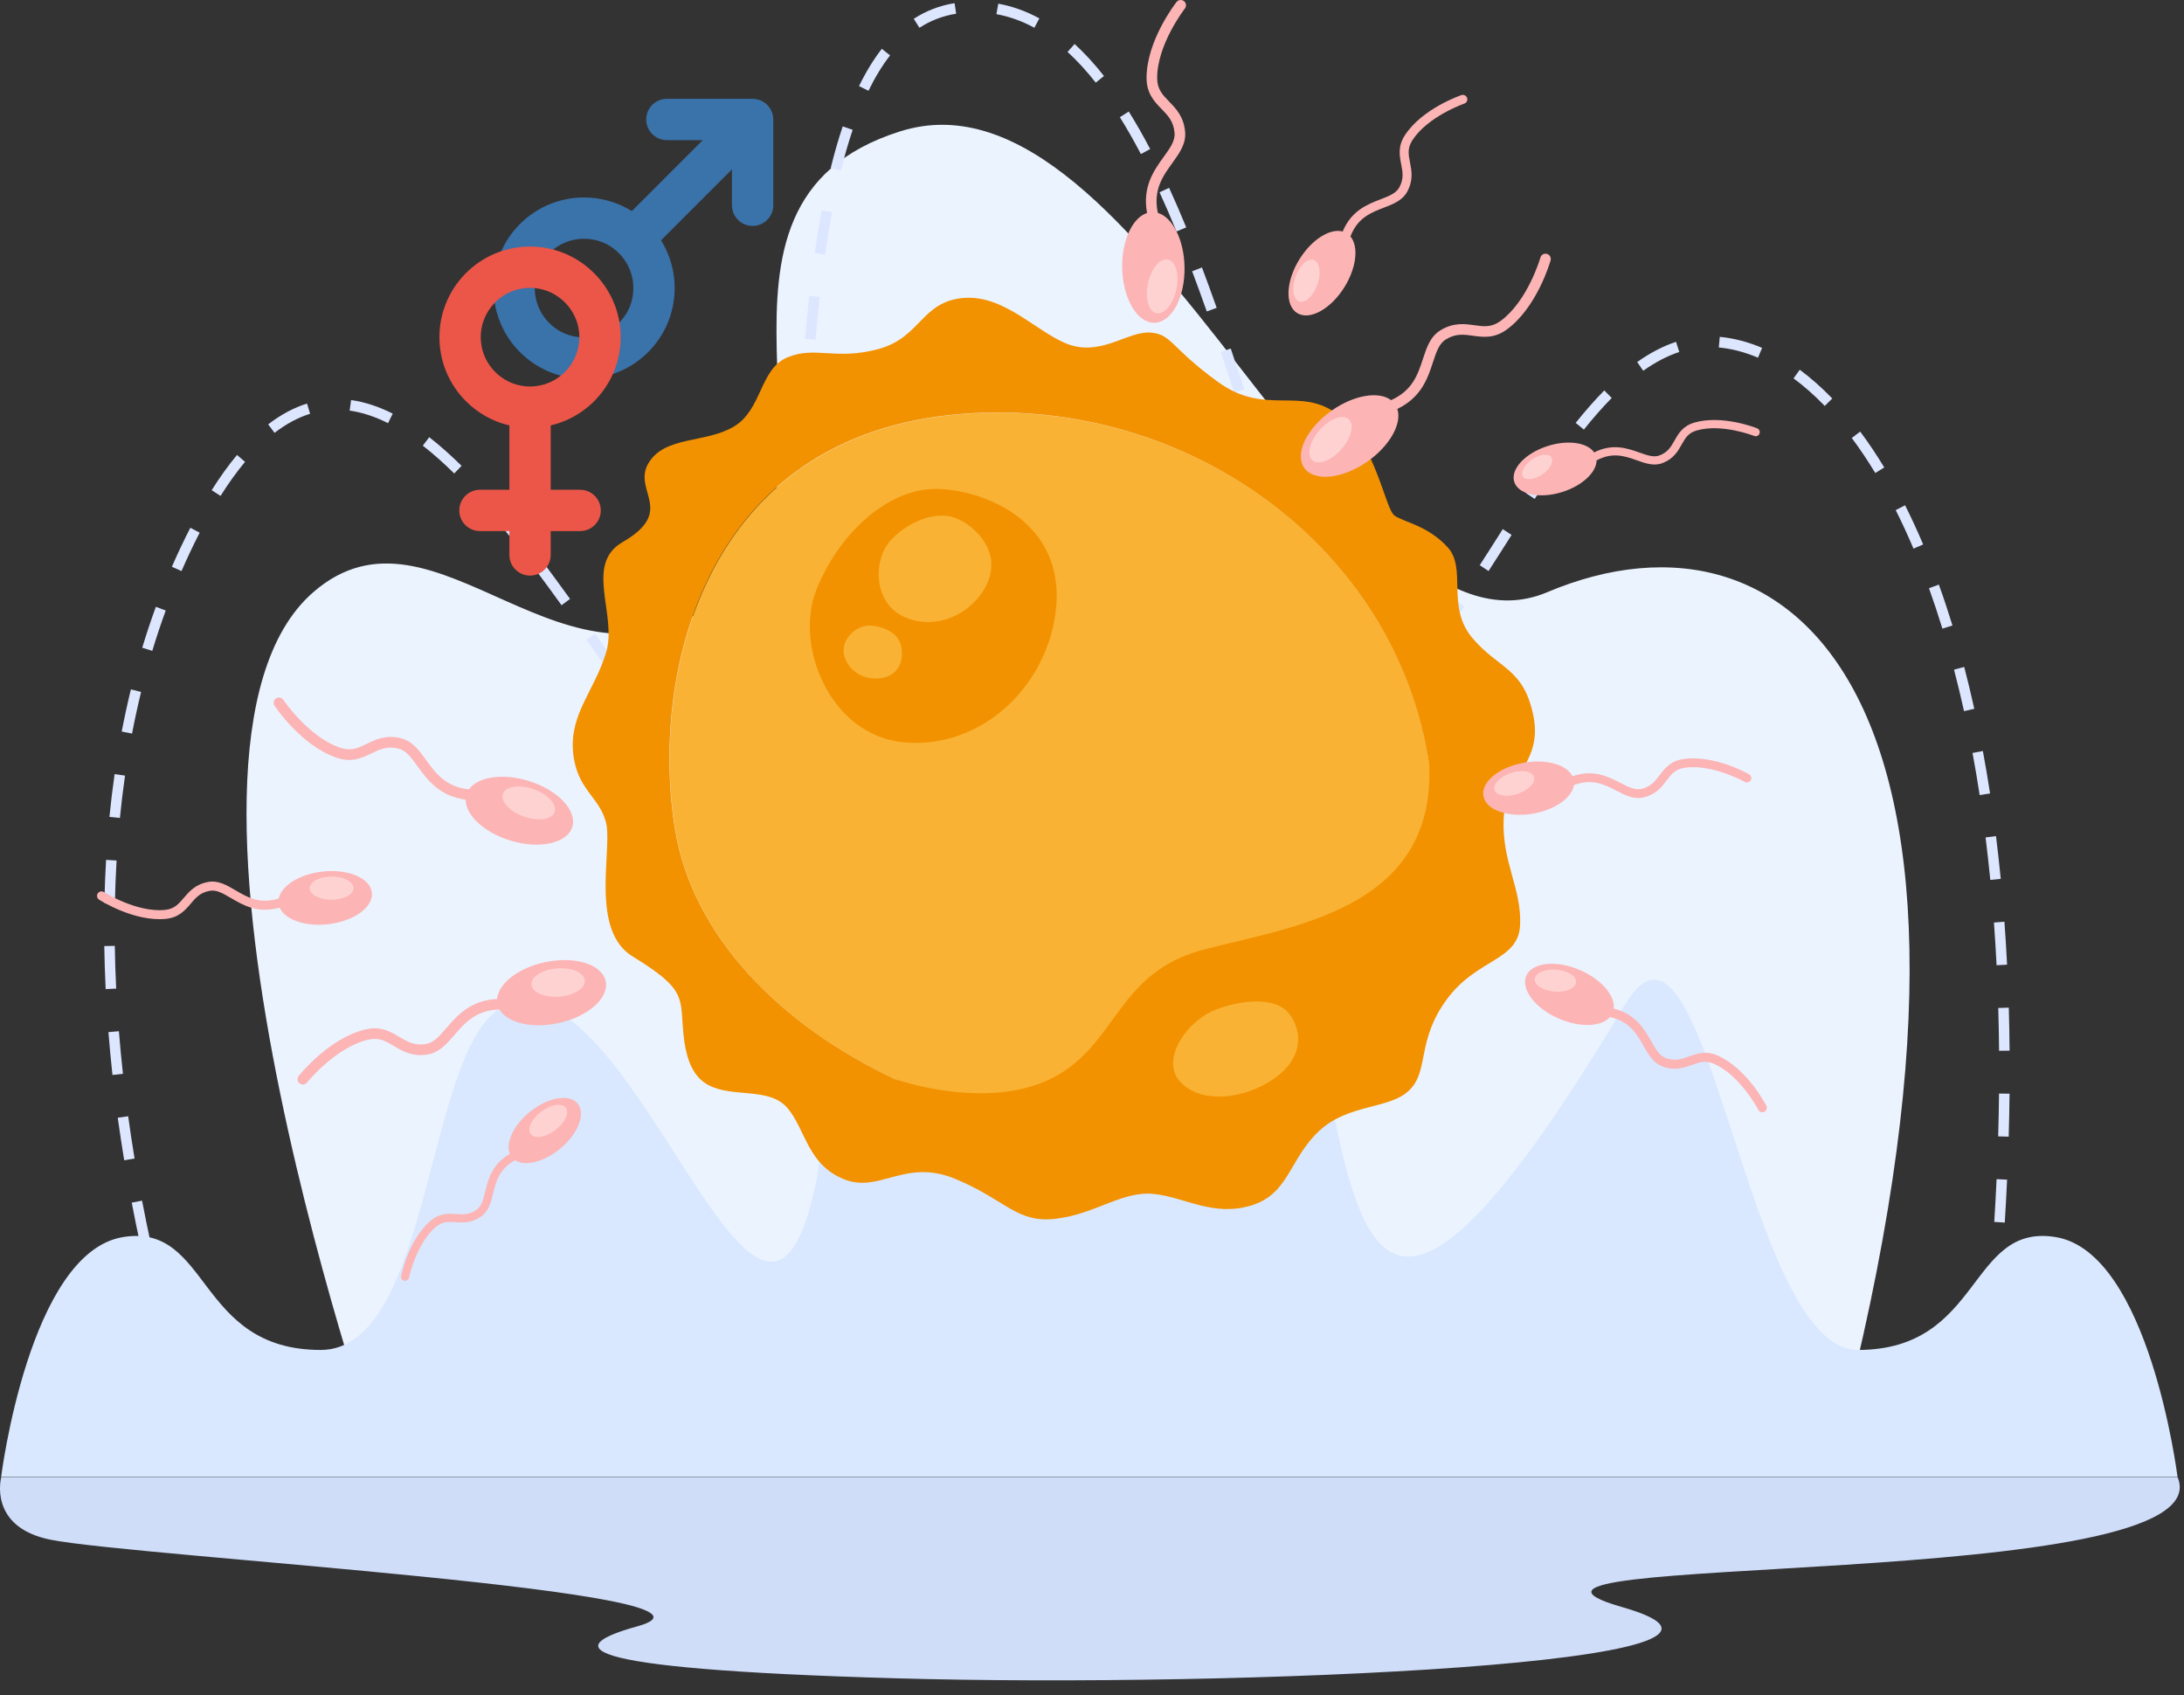 <svg width="134" height="104" viewBox="0 0 134 104" fill="none" xmlns="http://www.w3.org/2000/svg">
<rect x="0" y="0" width="134" height="104" fill="#333333" stroke="none"/>
<path d="M23.627 90.346C23.627 90.346 7.906 46.169 19.219 36.332C26.781 29.757 34.797 44.252 44.364 36.584C52.881 29.757 41.006 12.56 55.218 8.062C70.155 3.333 82.392 41.627 94.926 36.332C110.134 29.908 125.263 42.95 112.189 90.43L23.627 90.346Z" fill="#EBF3FF"/>
<path d="M11.34 86.561C11.076 85.742 10.815 84.893 10.563 84.038L11.182 83.852C11.432 84.701 11.691 85.544 11.953 86.358L11.34 86.561ZM122.027 85.503L121.386 85.423C121.492 84.551 121.593 83.673 121.686 82.813L122.328 82.884C122.235 83.747 122.133 84.628 122.027 85.503ZM9.851 81.497C9.625 80.652 9.406 79.792 9.2 78.939L9.827 78.784C10.032 79.631 10.249 80.486 10.474 81.326L9.851 81.497ZM122.592 80.26L121.949 80.199C122.031 79.323 122.107 78.443 122.174 77.581L122.818 77.633C122.75 78.498 122.674 79.382 122.592 80.26ZM8.61 76.367C8.423 75.506 8.246 74.636 8.083 73.78L8.716 73.656C8.879 74.506 9.055 75.371 9.24 76.227L8.61 76.367ZM123.003 75.002L122.359 74.961C122.413 74.086 122.461 73.204 122.501 72.338L123.146 72.368C123.106 73.238 123.058 74.124 123.003 75.002ZM7.62 71.18C7.476 70.309 7.344 69.431 7.225 68.569L7.864 68.479C7.982 69.335 8.114 70.207 8.257 71.073L7.62 71.18ZM123.244 69.732L122.599 69.713C122.624 68.835 122.642 67.951 122.651 67.087L123.296 67.094C123.287 67.962 123.27 68.849 123.244 69.732ZM6.901 65.947C6.805 65.067 6.721 64.182 6.652 63.317L7.295 63.264C7.364 64.123 7.447 65.002 7.543 65.875L6.901 65.947ZM122.654 64.462C122.646 63.582 122.629 62.699 122.604 61.837L123.25 61.817C123.275 62.684 123.291 63.572 123.299 64.456L122.654 64.462ZM6.483 60.679C6.44 59.794 6.412 58.906 6.398 58.038L7.044 58.028C7.057 58.888 7.085 59.77 7.128 60.648L6.483 60.679ZM122.501 59.214C122.456 58.336 122.402 57.454 122.339 56.595L122.982 56.546C123.046 57.411 123.101 58.297 123.145 59.18L122.501 59.214ZM7.05 55.407L6.405 55.394C6.423 54.506 6.457 53.617 6.508 52.752L7.152 52.79C7.102 53.648 7.068 54.528 7.05 55.407ZM122.115 53.981C122.029 53.102 121.931 52.225 121.825 51.374L122.465 51.292C122.572 52.149 122.67 53.032 122.757 53.916L122.115 53.981ZM7.357 50.18L6.714 50.115C6.802 49.23 6.909 48.347 7.032 47.488L7.671 47.582C7.549 48.431 7.443 49.305 7.357 50.18ZM121.463 48.777C121.329 47.904 121.182 47.035 121.025 46.193L121.659 46.072C121.817 46.921 121.966 47.797 122.101 48.676L121.463 48.777ZM45.122 48.685C44.225 48.542 43.576 48.128 42.677 47.414L43.085 46.907C43.873 47.531 44.441 47.906 45.191 48.035L45.122 48.685ZM47.361 47.129L46.786 46.832C47.082 46.246 47.343 45.432 47.563 44.414L48.193 44.554C47.959 45.642 47.687 46.484 47.361 47.129ZM40.783 45.538C40.269 44.959 39.719 44.291 39.103 43.498L39.61 43.093C40.218 43.875 40.758 44.532 41.263 45.102L40.783 45.538ZM8.102 45.002L7.468 44.878C7.636 44.005 7.825 43.135 8.031 42.291L8.657 42.448C8.454 43.281 8.267 44.14 8.102 45.002ZM120.503 43.627C120.312 42.763 120.106 41.907 119.89 41.082L120.515 40.915C120.732 41.748 120.94 42.612 121.133 43.484L120.503 43.627ZM48.628 41.923L47.988 41.839C48.087 41.059 48.176 40.204 48.259 39.226L48.902 39.283C48.818 40.27 48.728 41.133 48.628 41.923ZM37.522 41.391C36.997 40.673 36.453 39.915 35.984 39.26L36.507 38.876C36.975 39.529 37.518 40.287 38.041 41.002L37.522 41.391ZM84.78 41.337C84.278 41.337 83.784 41.185 83.314 40.885L83.659 40.332C84.365 40.784 85.059 40.785 85.809 40.425L86.087 41.015C85.643 41.229 85.204 41.337 84.78 41.337ZM9.344 39.929L8.727 39.737C8.983 38.888 9.265 38.043 9.563 37.226L10.168 37.453C9.874 38.258 9.597 39.091 9.344 39.929ZM88.198 39.305L87.723 38.862C88.213 38.325 88.737 37.663 89.327 36.837L89.85 37.22C89.245 38.067 88.705 38.749 88.198 39.305ZM81.479 38.856C81.061 38.203 80.647 37.434 80.213 36.506L80.797 36.226C81.218 37.128 81.618 37.872 82.021 38.5L81.479 38.856ZM119.177 38.566C118.917 37.719 118.64 36.885 118.353 36.087L118.959 35.863C119.25 36.671 119.531 37.515 119.794 38.372L119.177 38.566ZM34.454 37.128C33.864 36.311 33.372 35.639 32.905 35.016L33.42 34.621C33.888 35.248 34.383 35.922 34.975 36.742L34.454 37.128ZM49.096 36.642L48.452 36.6C48.501 35.834 48.551 34.973 48.605 33.968L49.249 34.003C49.196 35.011 49.145 35.874 49.096 36.642ZM11.136 35.033L10.546 34.769C10.9 33.956 11.277 33.158 11.679 32.377L12.251 32.679C11.856 33.447 11.485 34.233 11.136 35.033ZM91.329 35.033L90.79 34.673C91.248 33.967 91.722 33.218 92.202 32.462L92.745 32.816C92.264 33.574 91.79 34.323 91.329 35.033ZM79.174 34.066C78.882 33.323 78.58 32.512 78.251 31.588L78.858 31.366C79.184 32.283 79.484 33.087 79.774 33.823L79.174 34.066ZM117.403 33.658C117.056 32.839 116.689 32.044 116.312 31.294L116.887 30.997C117.27 31.76 117.644 32.568 117.996 33.4L117.403 33.658ZM31.312 32.944C30.726 32.208 30.181 31.552 29.645 30.94L30.128 30.507C30.671 31.126 31.222 31.79 31.814 32.534L31.312 32.944ZM49.383 31.366L48.739 31.333C48.782 30.459 48.825 29.585 48.871 28.696L49.516 28.73C49.47 29.619 49.427 30.492 49.383 31.366ZM94.16 30.608L93.621 30.247C94.161 29.42 94.643 28.705 95.096 28.061L95.622 28.44C95.173 29.078 94.695 29.787 94.16 30.608ZM13.531 30.423L12.987 30.071C13.494 29.267 14.017 28.54 14.542 27.911L15.035 28.333C14.529 28.939 14.023 29.643 13.531 30.423ZM77.389 29.093C77.093 28.214 76.802 27.335 76.557 26.591L77.17 26.384C77.414 27.127 77.704 28.005 78 28.882L77.389 29.093ZM27.87 29.047C27.21 28.396 26.562 27.822 25.942 27.339L26.336 26.82C26.975 27.319 27.643 27.91 28.32 28.578L27.87 29.047ZM115.059 29.019C114.596 28.255 114.111 27.532 113.617 26.87L114.132 26.476C114.639 27.154 115.136 27.895 115.609 28.677L115.059 29.019ZM16.845 26.554L16.454 26.034C17.225 25.439 18.027 25.009 18.838 24.758L19.027 25.383C18.289 25.612 17.555 26.006 16.845 26.554ZM97.179 26.354L96.677 25.942C97.283 25.186 97.856 24.535 98.431 23.952L98.888 24.414C98.329 24.981 97.77 25.615 97.179 26.354ZM49.661 26.097L49.016 26.058C49.072 25.108 49.128 24.245 49.186 23.42L49.83 23.466C49.772 24.289 49.716 25.149 49.661 26.097ZM23.808 25.96C23.003 25.554 22.21 25.295 21.453 25.19L21.541 24.542C22.367 24.657 23.227 24.937 24.096 25.375L23.808 25.96ZM111.957 24.903C111.335 24.258 110.692 23.689 110.044 23.211L110.424 22.683C111.101 23.182 111.772 23.775 112.419 24.447L111.957 24.903ZM75.734 24.089C75.413 23.116 75.148 22.323 74.901 21.593L75.512 21.381C75.759 22.112 76.024 22.907 76.346 23.881L75.734 24.089ZM100.82 22.745L100.45 22.209C101.243 21.647 102.045 21.23 102.833 20.971L103.032 21.593C102.305 21.832 101.561 22.22 100.82 22.745ZM107.863 21.944C107.063 21.603 106.254 21.391 105.457 21.316L105.517 20.665C106.38 20.747 107.253 20.974 108.114 21.342L107.863 21.944ZM50.036 20.841L49.393 20.783C49.474 19.866 49.561 18.98 49.654 18.15L50.295 18.223C50.203 19.048 50.116 19.929 50.036 20.841ZM74.042 19.106C73.73 18.224 73.436 17.418 73.144 16.641L73.747 16.408C74.041 17.189 74.336 17.999 74.65 18.885L74.042 19.106ZM50.624 15.616L49.985 15.523C50.115 14.607 50.259 13.727 50.411 12.906L51.046 13.027C50.895 13.839 50.753 14.71 50.624 15.616ZM72.185 14.2C71.838 13.355 71.488 12.546 71.145 11.797L71.731 11.522C72.078 12.279 72.431 13.096 72.781 13.949L72.185 14.2ZM51.594 10.468L50.968 10.31C51.193 9.397 51.441 8.537 51.705 7.754L52.316 7.965C52.057 8.731 51.815 9.573 51.594 10.468ZM69.999 9.45C69.575 8.64 69.141 7.88 68.71 7.19L69.256 6.841C69.695 7.544 70.137 8.319 70.569 9.144L69.999 9.45ZM53.285 5.57L52.706 5.28C53.13 4.41 53.6 3.641 54.104 2.994L54.611 3.399C54.135 4.01 53.689 4.74 53.285 5.57ZM67.231 5.07C66.667 4.354 66.084 3.719 65.5 3.184L65.933 2.699C66.543 3.258 67.15 3.918 67.735 4.662L67.231 5.07ZM56.412 1.704L56.064 1.153C56.828 0.658 57.671 0.335 58.568 0.195L58.666 0.842C57.858 0.968 57.1 1.258 56.412 1.704ZM63.464 1.704C62.712 1.293 61.929 1.012 61.136 0.869L61.249 0.226C62.109 0.381 62.958 0.684 63.77 1.128L63.464 1.704Z" fill="#DCE6FF"/>
<path d="M126.114 75.889C120.757 75.027 121.631 82.816 113.996 82.816C107.015 82.816 104.781 53.154 99.702 61.633C73.662 105.102 88.783 43.147 68.074 42.36C58.71 42.004 52.471 52.846 50.17 72.042C46.834 89.396 39.099 58.806 31.139 61.65C26.08 63.458 26.659 82.816 19.678 82.816C12.043 82.816 12.917 75.027 7.56 75.889C1.793 76.817 0.07 90.604 0.07 90.604H133.603C133.603 90.604 131.881 76.817 126.114 75.889Z" fill="#D9E8FF"/>
<path d="M0.076 90.625C0.076 90.625 -0.761 93.693 3.12 94.461C8.428 95.512 46.675 97.674 39.105 99.771C34.832 100.955 34.201 102.369 55.015 102.961C75.83 103.553 111.545 102.026 99.535 98.593C87.524 95.161 136.59 97.764 133.609 90.625L0.076 90.625Z" fill="#CFDDF9"/>
<path d="M59.135 25.391C43.055 26.6 39.898 41.56 41.432 50.902C42.967 60.244 53.257 67.267 64.159 69.088C75.06 70.908 89.565 60.764 87.748 47.239C85.93 33.714 72.973 24.351 59.135 25.391Z" fill="#F9B233"/>
<path d="M64.743 37.735C65.545 32.344 60.896 30.19 57.732 30.001C54.569 29.812 51.51 32.682 50.105 36.14C48.699 39.599 50.931 45.136 55.482 45.543C60.032 45.95 64.053 42.375 64.743 37.735Z" fill="#F39200"/>
<path d="M60.366 36.175C61.601 34.135 60.089 32.48 58.844 31.869C57.599 31.257 55.88 31.899 54.728 33.057C53.576 34.215 53.541 36.827 55.309 37.76C57.077 38.694 59.303 37.931 60.366 36.175Z" fill="#F9B233"/>
<path d="M54.173 41.581C55.371 41.326 55.459 40.179 55.251 39.498C55.042 38.818 54.198 38.4 53.36 38.376C52.522 38.351 51.532 39.256 51.804 40.245C52.075 41.234 53.143 41.8 54.173 41.581Z" fill="#F9B233"/>
<path d="M92.255 50.266C92.356 47.634 94.684 46.824 94.077 43.888C93.469 40.953 91.95 41.054 90.331 39.131C88.711 37.207 90.027 34.878 88.813 33.563C87.598 32.247 86.18 32.044 85.573 31.639C84.966 31.234 84.459 27.286 82.131 25.464C79.803 23.642 77.677 25.565 74.741 23.439C71.805 21.313 71.907 20.504 70.591 20.403C69.274 20.301 67.756 21.718 65.833 21.212C63.909 20.706 61.783 18.074 59.151 18.277C56.52 18.479 56.52 20.706 53.887 21.415C51.255 22.124 50.04 21.212 48.319 21.921C46.598 22.63 46.775 25.138 45.018 26.174C43.26 27.211 40.791 26.727 39.786 28.416C38.782 30.105 41.507 31.346 38.196 33.259C35.828 34.627 37.893 37.713 37.184 40.041C36.475 42.37 34.957 43.787 35.159 46.115C35.361 48.444 36.782 48.857 37.185 50.473C37.197 50.537 37.21 50.601 37.222 50.665C37.489 52.45 36.268 57.108 38.803 58.668C41.436 60.288 41.739 60.895 41.841 62.212C41.942 63.528 41.942 65.755 43.46 66.564C44.978 67.374 47.206 66.665 48.319 67.982C49.433 69.298 49.534 71.424 51.761 72.335C53.988 73.246 55.507 71.019 58.645 72.335C61.783 73.651 62.391 75.068 64.82 74.764C67.25 74.46 68.87 73.043 70.793 73.246C72.716 73.448 74.437 74.663 76.766 73.954C79.094 73.246 79.094 71.12 80.917 69.399C82.738 67.678 85.269 68.083 86.484 66.868C87.699 65.653 86.902 63.85 88.768 61.31C90.635 58.77 93.165 58.972 93.267 56.745C93.368 54.518 92.153 52.898 92.255 50.266ZM41.418 50.892C39.884 41.55 43.041 26.59 59.121 25.381C72.851 24.349 85.714 33.559 87.689 46.913C87.689 46.911 87.689 46.91 87.689 46.91C88.094 55.819 79.195 56.846 73.83 58.263C68.465 59.681 68.566 64.135 64.517 66.159C60.5 68.168 54.979 66.225 54.89 66.194C47.947 62.924 42.501 57.486 41.418 50.892Z" fill="#F39200"/>
<path d="M77.898 66.348C80.229 64.913 79.815 63.013 79.032 62.111C78.249 61.209 76.296 61.271 74.559 61.954C72.822 62.637 71.255 64.926 72.328 66.265C73.401 67.604 75.892 67.583 77.898 66.348Z" fill="#F9B233"/>
<path d="M34.24 62.77C36.074 62.381 37.382 61.227 37.162 60.194C36.942 59.16 35.276 58.638 33.443 59.027C31.796 59.377 30.574 60.343 30.501 61.285C28.86 61.367 28.058 62.294 27.387 63.068C26.947 63.577 26.599 63.979 26.111 64.052C25.411 64.155 24.986 63.901 24.495 63.608C23.965 63.291 23.363 62.931 22.432 63.15C20.209 63.673 18.405 65.908 18.329 66.003C18.217 66.143 18.24 66.348 18.38 66.461C18.519 66.574 18.724 66.551 18.835 66.412C18.853 66.39 20.579 64.256 22.582 63.784C23.258 63.625 23.658 63.864 24.164 64.167C24.687 64.479 25.278 64.833 26.207 64.696C26.294 64.683 26.378 64.664 26.457 64.64C27.043 64.461 27.45 63.991 27.878 63.497C28.532 62.74 29.205 61.964 30.649 61.932C31.118 62.743 32.612 63.116 34.24 62.77Z" fill="#FCB4B4"/>
<path d="M35.446 67.708C34.939 67.079 33.623 67.305 32.506 68.213C31.504 69.029 31.004 70.118 31.279 70.787C30.189 71.418 29.961 72.333 29.772 73.097C29.647 73.599 29.549 73.996 29.241 74.216C28.799 74.532 28.422 74.507 27.985 74.478C27.514 74.448 26.98 74.412 26.42 74.888C25.084 76.025 24.626 78.185 24.607 78.276C24.579 78.411 24.665 78.543 24.8 78.571C24.815 78.575 24.831 78.576 24.846 78.576C24.963 78.578 25.069 78.497 25.093 78.377C25.098 78.357 25.535 76.296 26.741 75.27C27.148 74.924 27.503 74.947 27.953 74.977C28.417 75.007 28.943 75.042 29.529 74.623C29.986 74.295 30.116 73.772 30.254 73.218C30.439 72.472 30.63 71.705 31.604 71.177C32.204 71.567 33.352 71.299 34.343 70.492C35.459 69.584 35.953 68.337 35.446 67.708Z" fill="#FCB4B4"/>
<path d="M80.017 28.697C80.617 29.564 82.352 29.395 83.892 28.319C85.275 27.353 86.03 25.985 85.735 25.087C87.215 24.37 87.599 23.201 87.919 22.225C88.129 21.583 88.295 21.076 88.717 20.819C89.323 20.45 89.811 20.519 90.376 20.597C90.986 20.683 91.678 20.779 92.452 20.213C94.3 18.862 95.104 16.095 95.137 15.978C95.186 15.805 95.087 15.624 94.914 15.575C94.894 15.569 94.874 15.566 94.855 15.564C94.702 15.55 94.557 15.646 94.513 15.799C94.506 15.826 93.74 18.466 92.071 19.687C91.509 20.098 91.049 20.034 90.466 19.952C89.865 19.868 89.184 19.773 88.381 20.262C87.754 20.644 87.535 21.313 87.303 22.021C86.99 22.975 86.668 23.954 85.35 24.548C84.606 23.983 83.087 24.223 81.72 25.178C80.18 26.253 79.418 27.829 80.017 28.697Z" fill="#FCB4B4"/>
<path d="M22.785 46.221C23.298 45.971 23.742 45.755 24.431 45.919C24.911 46.033 25.224 46.464 25.62 47.01C26.222 47.84 26.945 48.834 28.572 49.059C28.565 50.004 29.701 51.073 31.312 51.565C33.106 52.113 34.808 51.737 35.114 50.726C35.419 49.715 34.213 48.451 32.419 47.903C30.827 47.417 29.308 47.659 28.773 48.427C27.338 48.269 26.732 47.436 26.144 46.626C25.706 46.023 25.294 45.455 24.581 45.285C23.667 45.067 23.048 45.368 22.502 45.634C21.972 45.892 21.554 46.096 20.894 45.878C18.938 45.234 17.398 42.956 17.383 42.933C17.283 42.784 17.081 42.744 16.933 42.844C16.784 42.945 16.744 43.147 16.844 43.296C16.912 43.398 18.521 45.783 20.692 46.498C21.601 46.797 22.23 46.491 22.785 46.221Z" fill="#FCB4B4"/>
<path d="M71.264 6.682C71.662 7.092 72.006 7.446 72.065 8.152C72.107 8.643 71.795 9.075 71.4 9.622C70.8 10.454 70.082 11.451 70.377 13.066C69.477 13.356 68.817 14.769 68.853 16.453C68.894 18.328 69.782 19.828 70.838 19.802C71.895 19.776 72.718 18.235 72.677 16.36C72.641 14.696 71.937 13.328 71.04 13.06C70.741 11.648 71.343 10.812 71.929 10C72.365 9.396 72.776 8.826 72.714 8.096C72.635 7.16 72.156 6.666 71.733 6.231C71.322 5.808 70.998 5.474 70.998 4.779C70.999 2.72 72.681 0.545 72.698 0.523C72.808 0.382 72.784 0.178 72.642 0.068C72.5 -0.042 72.296 -0.016 72.185 0.125C72.11 0.221 70.347 2.496 70.347 4.781C70.347 5.738 70.834 6.24 71.264 6.682Z" fill="#FCB4B4"/>
<path d="M102.742 27.022C102.525 27.406 102.337 27.739 101.826 27.937C101.47 28.075 101.081 27.938 100.589 27.764C99.841 27.499 98.944 27.183 97.809 27.754C97.398 27.149 96.204 26.967 94.962 27.361C93.578 27.799 92.659 28.786 92.908 29.564C93.157 30.343 94.481 30.619 95.864 30.18C97.092 29.791 97.954 28.969 97.958 28.245C98.942 27.716 99.693 27.98 100.424 28.238C100.967 28.43 101.48 28.611 102.009 28.407C102.687 28.144 102.949 27.68 103.18 27.271C103.404 26.875 103.581 26.561 104.097 26.41C105.626 25.961 107.608 26.737 107.628 26.744C107.757 26.796 107.903 26.733 107.953 26.604C108.004 26.474 107.941 26.328 107.812 26.277C107.724 26.242 105.651 25.429 103.954 25.926C103.243 26.135 102.977 26.606 102.742 27.022Z" fill="#FCB4B4"/>
<path d="M11.696 55.444C12.01 55.075 12.281 54.756 12.873 54.649C13.285 54.574 13.675 54.803 14.169 55.093C14.92 55.533 15.82 56.06 17.162 55.681C17.479 56.418 18.726 56.862 20.146 56.697C21.727 56.512 22.923 55.64 22.816 54.75C22.71 53.859 21.341 53.287 19.76 53.472C18.357 53.636 17.258 54.342 17.103 55.121C15.933 55.487 15.179 55.045 14.446 54.615C13.9 54.296 13.386 53.994 12.774 54.105C11.989 54.247 11.61 54.692 11.276 55.084C10.952 55.465 10.696 55.766 10.109 55.822C8.369 55.987 6.396 54.74 6.376 54.727C6.248 54.645 6.078 54.682 5.996 54.811C5.915 54.94 5.952 55.11 6.081 55.193C6.168 55.248 8.232 56.555 10.163 56.372C10.972 56.295 11.356 55.843 11.696 55.444Z" fill="#FCB4B4"/>
<path d="M85.969 10.072C86.063 10.548 86.143 10.959 85.859 11.489C85.66 11.857 85.239 12.02 84.705 12.226C83.892 12.54 82.919 12.916 82.381 14.202C81.607 13.991 80.482 14.69 79.728 15.905C78.888 17.257 78.826 18.735 79.589 19.206C80.352 19.677 81.651 18.963 82.491 17.61C83.237 16.41 83.369 15.111 82.856 14.505C83.297 13.361 84.112 13.046 84.906 12.74C85.495 12.512 86.052 12.297 86.346 11.749C86.724 11.047 86.611 10.474 86.512 9.968C86.416 9.477 86.34 9.09 86.662 8.596C87.617 7.131 89.821 6.364 89.843 6.356C89.987 6.307 90.064 6.15 90.014 6.006C89.964 5.863 89.807 5.786 89.662 5.835C89.565 5.869 87.257 6.67 86.198 8.295C85.754 8.976 85.869 9.558 85.969 10.072Z" fill="#FCB4B4"/>
<path d="M101.825 47.555C101.539 47.932 101.291 48.258 100.72 48.395C100.322 48.489 99.929 48.288 99.431 48.032C98.675 47.643 97.769 47.177 96.48 47.619C96.131 46.917 94.89 46.551 93.514 46.789C91.981 47.055 90.862 47.969 91.014 48.832C91.166 49.695 92.531 50.179 94.064 49.914C95.425 49.678 96.459 48.931 96.567 48.162C97.689 47.742 98.448 48.132 99.187 48.512C99.736 48.794 100.255 49.061 100.846 48.92C101.604 48.739 101.949 48.285 102.254 47.884C102.55 47.495 102.783 47.188 103.353 47.102C105.042 46.847 107.034 47.957 107.054 47.968C107.184 48.041 107.348 47.996 107.42 47.866C107.493 47.736 107.446 47.571 107.317 47.498C107.229 47.448 105.145 46.285 103.271 46.568C102.486 46.686 102.135 47.148 101.825 47.555Z" fill="#FCB4B4"/>
<path d="M103.631 64.809C103.175 64.973 102.78 65.114 102.214 64.912C101.82 64.771 101.596 64.378 101.312 63.881C100.881 63.124 100.364 62.219 99.012 61.878C99.105 61.081 98.245 60.074 96.932 59.509C95.469 58.881 93.998 59.04 93.646 59.865C93.295 60.69 94.195 61.868 95.658 62.496C96.956 63.054 98.261 62.991 98.783 62.393C99.98 62.659 100.413 63.418 100.835 64.156C101.148 64.705 101.443 65.223 102.029 65.433C102.78 65.701 103.33 65.504 103.815 65.331C104.286 65.162 104.658 65.029 105.195 65.274C106.785 65.999 107.873 68.063 107.884 68.084C107.955 68.219 108.121 68.272 108.256 68.201C108.39 68.13 108.443 67.963 108.372 67.828C108.325 67.736 107.188 65.574 105.423 64.77C104.683 64.433 104.124 64.633 103.631 64.809Z" fill="#FCB4B4"/>
<path d="M34.035 49.815C34.197 49.352 33.618 48.726 32.741 48.418C31.863 48.11 31.02 48.236 30.857 48.7C30.695 49.163 31.274 49.789 32.151 50.097C33.029 50.405 33.872 50.279 34.035 49.815Z" fill="#FFD2D2"/>
<path d="M72.173 17.754C72.37 16.845 72.14 16.024 71.66 15.92C71.179 15.816 70.631 16.469 70.434 17.378C70.237 18.287 70.467 19.108 70.948 19.212C71.428 19.315 71.977 18.663 72.173 17.754Z" fill="#FFD2D2"/>
<path d="M82.3 27.563C82.915 26.866 83.115 26.037 82.747 25.712C82.378 25.387 81.581 25.688 80.966 26.386C80.35 27.083 80.15 27.912 80.519 28.237C80.887 28.562 81.685 28.26 82.3 27.563Z" fill="#FFD2D2"/>
<path d="M91.699 48.469C91.58 48.117 92.025 47.648 92.692 47.424C93.36 47.199 93.998 47.302 94.116 47.655C94.235 48.008 93.79 48.476 93.123 48.701C92.455 48.926 91.818 48.822 91.699 48.469Z" fill="#FFD2D2"/>
<path d="M96.704 60.256C96.733 59.885 96.186 59.541 95.484 59.487C94.781 59.434 94.189 59.691 94.161 60.062C94.132 60.434 94.679 60.778 95.381 60.831C96.084 60.885 96.676 60.627 96.704 60.256Z" fill="#FFD2D2"/>
<path d="M20.347 55.197C21.09 55.197 21.694 54.878 21.694 54.485C21.694 54.092 21.09 53.773 20.347 53.773C19.603 53.773 19 54.092 19 54.485C19 54.878 19.603 55.197 20.347 55.197Z" fill="#FFD2D2"/>
<path d="M80.828 17.459C81.075 16.757 80.974 16.083 80.603 15.952C80.232 15.822 79.732 16.285 79.485 16.987C79.239 17.689 79.34 18.363 79.71 18.494C80.081 18.624 80.582 18.16 80.828 17.459Z" fill="#FFD2D2"/>
<path d="M93.445 29.239C93.273 28.985 93.522 28.514 94.003 28.188C94.483 27.861 95.012 27.802 95.185 28.056C95.357 28.31 95.108 28.78 94.627 29.107C94.147 29.433 93.618 29.492 93.445 29.239Z" fill="#FFD2D2"/>
<path d="M34.063 69.335C34.659 68.89 34.952 68.274 34.717 67.959C34.482 67.644 33.808 67.749 33.212 68.194C32.616 68.639 32.323 69.255 32.559 69.57C32.794 69.885 33.467 69.78 34.063 69.335Z" fill="#FFD2D2"/>
<path d="M34.308 61.142C35.214 61.074 35.919 60.631 35.883 60.153C35.848 59.674 35.084 59.341 34.179 59.409C33.273 59.477 32.568 59.919 32.604 60.398C32.639 60.876 33.403 61.209 34.308 61.142Z" fill="#FFD2D2"/>
<path d="M46.177 6.062H45.652H40.916C40.215 6.062 39.648 6.63 39.648 7.33C39.648 8.03 40.215 8.598 40.916 8.598H43.116L38.766 12.949C37.871 12.393 36.853 12.113 35.835 12.113C34.301 12.113 32.767 12.743 31.656 14.005C29.823 16.085 29.823 19.26 31.656 21.341C32.767 22.602 34.301 23.233 35.835 23.233C37.258 23.233 38.68 22.69 39.766 21.604C41.629 19.741 41.892 16.887 40.559 14.742L44.909 10.391V12.592C44.909 13.292 45.477 13.86 46.177 13.86C46.877 13.86 47.445 13.292 47.445 12.592V7.856V7.33C47.445 6.63 46.877 6.062 46.177 6.062ZM38.384 19.305C37.678 20.38 36.446 20.89 35.186 20.63C34.836 20.557 34.5 20.418 34.201 20.222C33.127 19.515 32.617 18.284 32.877 17.026C32.95 16.675 33.089 16.339 33.285 16.04C33.991 14.966 35.224 14.455 36.483 14.715C36.833 14.788 37.169 14.927 37.468 15.123C38.541 15.829 39.052 17.061 38.792 18.319C38.72 18.67 38.581 19.006 38.384 19.305Z" fill="#3A72AA"/>
<path d="M33.789 26.098C36.392 25.49 38.293 23.056 38.062 20.219C37.841 17.507 35.631 15.326 32.916 15.139C29.667 14.914 26.961 17.483 26.961 20.685C26.961 23.319 28.794 25.524 31.253 26.098V30.045H29.447C28.747 30.045 28.18 30.612 28.18 31.313C28.18 32.013 28.747 32.58 29.447 32.58H31.253V34.043C31.253 34.743 31.82 35.311 32.521 35.311C33.221 35.311 33.788 34.744 33.788 34.043V32.58H35.594C36.294 32.58 36.862 32.013 36.862 31.313C36.862 30.612 36.294 30.045 35.594 30.045H33.788V26.098H33.789ZM29.512 20.994C29.321 19.084 30.92 17.485 32.831 17.676C34.245 17.818 35.388 18.961 35.53 20.375C35.72 22.285 34.121 23.884 32.211 23.694C30.797 23.552 29.653 22.409 29.512 20.994Z" fill="#EB5648"/>
</svg>
